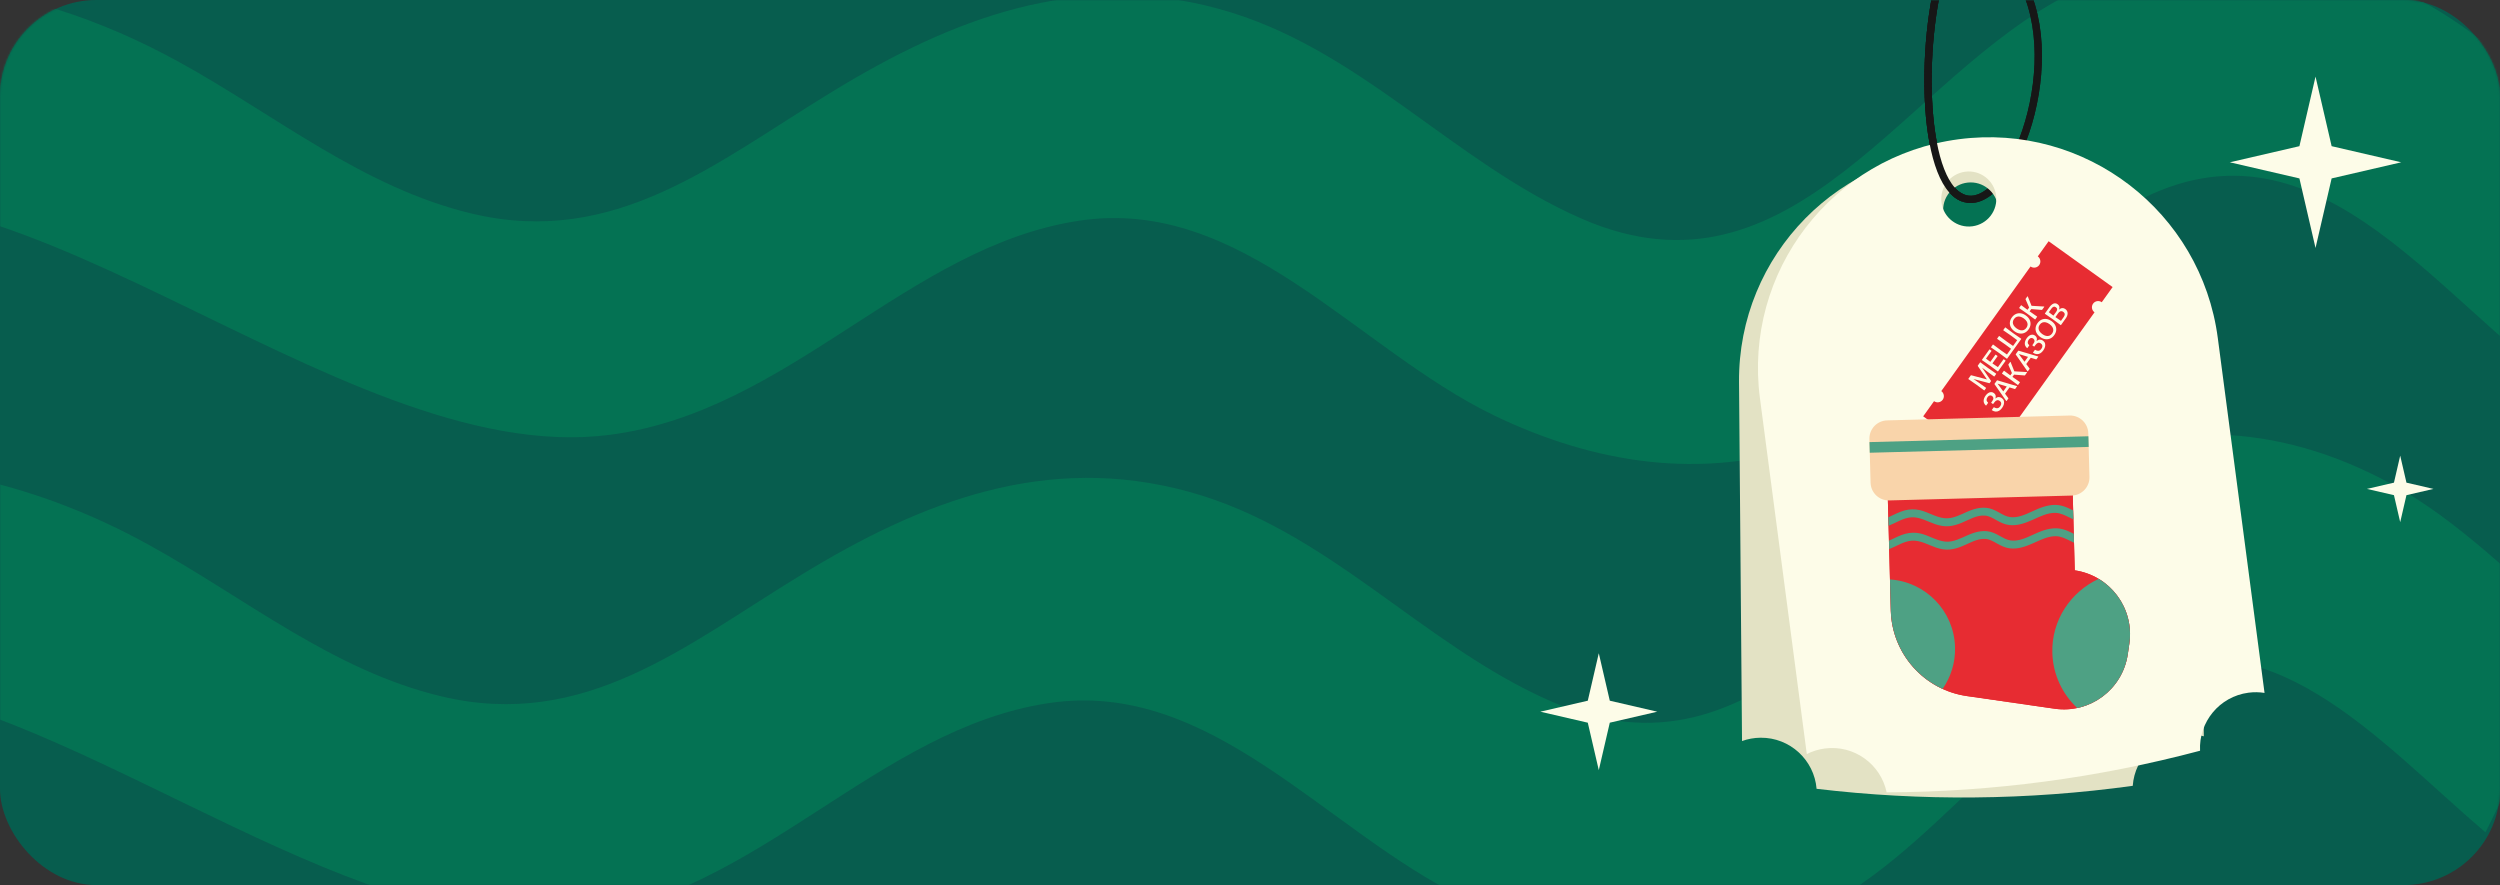 <?xml version="1.0" encoding="UTF-8"?> <svg xmlns="http://www.w3.org/2000/svg" width="1240" height="439" viewBox="0 0 1240 439" fill="none"><rect x="0" y="0" width="1240" height="439" fill="#333333" stroke="none"/><rect width="1240" height="439" rx="47.792" fill="#075D4E"></rect><mask id="mask0_4403_2014" style="mask-type:alpha" maskUnits="userSpaceOnUse" x="0" y="0" width="1240" height="439"><rect width="1240" height="439" rx="47.792" fill="#FA5A52"></rect></mask><g mask="url(#mask0_4403_2014)"><path d="M1212.48 -238.868C1155.51 -269.908 1097.07 -272.119 1038.94 -243.027C955.761 -201.533 901.529 -85.102 796.15 -131.153C731.912 -159.239 685.624 -216.312 616.044 -235.258C545.959 -254.431 483.965 -230.581 424.092 -193.917C366.874 -159.095 316.9 -116.747 245.788 -133.647C191.703 -146.509 148.359 -182.493 100.752 -208.696C8.064 -259.962 -90.388 -261.083 -170.19 -215.63C-170.863 -201.341 -170.074 -179.856 -167.394 -154.476C-165.757 -133.52 -163.591 -111.717 -161.102 -89.617C-40.782 -242.337 157.927 -3.667 313.884 -23.862C403.153 -35.4 461.671 -117.214 546.671 -130.07C627.292 -142.318 684.177 -66.629 752.395 -33.553C801.831 -9.717 855.63 -0.936 908.672 -19.098C978.347 -43.129 1014.83 -114.52 1078.92 -143.352C1170.5 -184.248 1229.76 -75.106 1299.99 -36.716C1321.42 -24.916 1343.22 -17.656 1364.95 -13.929C1370.32 -49.052 1374.58 -85.434 1377.97 -123.58C1316.45 -137.822 1271.99 -206.687 1212.85 -239.007L1212.48 -238.868Z" fill="#047253"></path><path d="M1244.62 494.945C1187.65 463.904 1129.21 461.694 1071.08 490.785C987.899 532.279 933.667 648.71 828.288 602.66C764.05 574.574 717.762 517.5 648.182 498.555C578.096 479.382 516.103 503.232 456.23 539.895C399.012 574.718 349.038 617.066 277.926 600.166C223.841 587.303 180.497 551.32 132.89 525.117C40.202 473.851 -58.25 472.73 -138.052 518.183C-138.726 532.471 -137.936 553.957 -135.256 579.336C-133.619 600.292 -131.453 622.096 -128.965 644.196C-8.644 491.475 190.065 730.145 346.022 709.95C435.291 698.413 493.809 616.599 578.809 603.743C659.43 591.494 716.315 667.184 784.533 700.259C833.969 724.095 887.768 732.877 940.81 714.714C1010.49 690.684 1046.97 619.293 1111.06 590.461C1202.64 549.564 1261.9 658.706 1332.13 697.097C1353.56 708.897 1375.36 716.156 1397.09 719.884C1402.45 684.76 1406.72 648.378 1410.1 610.233C1348.58 595.991 1304.12 527.125 1244.99 494.806L1244.62 494.945Z" fill="#047253"></path><path d="M1200.84 0.746C1143.86 -30.294 1085.42 -32.505 1027.29 -3.413C944.112 38.081 889.88 154.512 784.501 108.461C720.263 80.375 673.975 23.302 604.395 4.356C534.309 -14.817 472.316 9.033 412.443 45.697C355.225 80.519 305.25 122.867 234.139 105.967C180.054 93.105 136.71 57.121 89.103 30.918C9.413 -13.112 -74.515 -20.141 -147.208 7.543C-141.41 41.17 -134.647 75.689 -126.255 110.639C-5.305 50.472 165.213 233.397 302.418 215.682C391.687 204.145 450.205 122.331 535.205 109.474C615.826 97.226 672.712 172.916 740.93 205.991C790.365 229.827 844.164 238.609 897.206 220.446C966.881 196.416 1003.37 125.024 1067.46 96.192C1159.03 55.296 1218.3 164.439 1288.53 202.829C1296.7 207.279 1304.85 211.111 1313.23 214.437C1323.62 180.975 1333.37 145.244 1342.17 107.566C1292.73 83.73 1252.6 28.52 1201.71 0.835L1200.84 0.746Z" fill="#047253"></path><path d="M1148.5 38L1156.49 72.506L1191 80.5L1156.49 88.494L1148.5 123L1140.51 88.494L1106 80.5L1140.51 72.506L1148.5 38Z" fill="#FDFCE8"></path><path d="M1232.97 734.558C1176 703.518 1117.56 701.308 1059.43 730.399C976.249 771.893 922.018 888.324 816.639 842.274C752.401 814.188 706.113 757.114 636.533 738.169C566.447 718.996 504.454 742.846 444.581 779.509C387.363 814.332 337.388 856.68 266.277 839.78C212.192 826.917 168.848 790.934 121.241 764.731C41.551 720.701 -42.377 713.671 -115.07 741.356C-109.272 774.983 -102.509 809.501 -94.117 844.451C26.833 784.284 197.351 967.21 334.556 949.494C423.825 937.957 482.343 856.143 567.343 843.287C647.964 831.038 704.85 906.729 773.068 939.804C822.503 963.64 876.302 972.421 929.344 954.259C999.019 930.229 1035.5 858.837 1099.59 830.005C1191.17 789.108 1250.44 898.251 1320.66 936.641C1328.84 941.092 1336.99 944.923 1345.37 948.25C1355.76 914.787 1365.51 879.056 1374.31 841.378C1324.87 817.542 1284.73 762.333 1233.84 734.648L1232.97 734.558Z" fill="#047253"></path><path d="M1012.23 236.048C929.048 277.542 874.817 393.972 769.438 347.922C705.2 319.836 658.912 262.762 589.331 243.817C519.246 224.644 457.253 248.494 397.38 285.158C340.162 319.98 290.187 362.328 219.076 345.427C164.99 332.565 121.647 296.582 74.04 270.379C18.946 239.884 -38.096 227.511 -92.069 231.572C-86.637 248.161 -81.021 264.681 -74.97 281.245C-63.963 316.464 -62.028 319.922 -56.562 340.478C51.843 359.62 179.814 468.768 287.286 454.96C376.555 443.422 435.072 361.608 520.073 348.752C600.694 336.504 657.579 412.193 725.797 445.269C775.233 469.105 829.032 477.886 882.073 459.724C951.749 435.693 988.232 364.302 1052.32 335.47C1125.8 302.669 1178.44 366.561 1232.79 412.835C1247.97 382.594 1263.02 349.257 1277.51 312.779C1248.11 287.653 1219.6 258.213 1186.39 240.183C1129.41 209.142 1070.98 206.931 1012.85 236.023L1012.23 236.048Z" fill="#047253"></path><path d="M965.155 -20.533C952.197 14.74 952.131 90.366 973.793 98.243C997.548 106.881 1027.78 26.977 999.708 -14.055" stroke="#171717" stroke-width="3.641"></path><path d="M965.155 -20.533C952.197 14.74 952.131 90.366 973.793 98.243C997.548 106.881 1027.78 26.977 999.708 -14.055" stroke="#171717" stroke-width="3.641"></path><path fill-rule="evenodd" clip-rule="evenodd" d="M976.124 74.108C912.874 74.637 862.028 126.34 862.557 189.59L864.045 367.557C866.918 366.514 870.015 365.934 873.246 365.907C887.816 365.785 899.848 376.958 901.027 391.249C953.145 397.453 1005.85 396.955 1057.84 389.767C1058.86 375.539 1070.67 364.256 1085.18 364.135C1087.93 364.112 1090.58 364.489 1093.09 365.213L1091.61 187.675C1091.08 124.425 1039.37 73.579 976.124 74.108ZM977.568 117.791C985.109 117.728 991.171 111.564 991.108 104.023C991.045 96.482 984.881 90.42 977.34 90.483C969.799 90.546 963.737 96.71 963.8 104.251C963.863 111.792 970.027 117.854 977.568 117.791Z" fill="#E3E2C4"></path><path fill-rule="evenodd" clip-rule="evenodd" d="M971.527 69.066C908.816 77.325 864.675 134.858 872.934 197.568L896.173 374.017C898.898 372.631 901.9 371.676 905.104 371.254C919.55 369.352 932.858 378.97 935.776 393.01C988.26 392.793 1040.5 385.855 1091.23 372.363C1090.5 358.116 1100.84 345.475 1115.23 343.579C1117.95 343.221 1120.63 343.271 1123.21 343.683L1100.03 167.659C1091.77 104.948 1034.24 60.806 971.527 69.066ZM978.302 112.244C985.778 111.26 991.041 104.401 990.056 96.924C989.072 89.448 982.213 84.185 974.736 85.169C967.259 86.154 961.997 93.013 962.981 100.49C963.966 107.966 970.825 113.229 978.302 112.244Z" fill="#FDFCE8"></path><path fill-rule="evenodd" clip-rule="evenodd" d="M959.284 198.987L953.899 206.503L985.634 229.239L991.019 221.723C991.019 221.723 991.019 221.723 991.018 221.723C989.635 220.731 989.317 218.806 990.308 217.423C991.299 216.04 993.224 215.722 994.608 216.713C994.608 216.713 994.608 216.713 994.608 216.713L1038.88 154.914C1037.5 153.923 1037.18 151.998 1038.17 150.614C1039.16 149.231 1041.09 148.913 1042.47 149.904L1047.86 142.387L1016.12 119.651L1010.74 127.168C1012.12 128.159 1012.44 130.084 1011.45 131.468C1010.46 132.851 1008.53 133.169 1007.15 132.178L962.874 193.977C964.257 194.968 964.574 196.893 963.583 198.276C962.592 199.66 960.668 199.978 959.284 198.987Z" fill="#E72C32"></path><path d="M985.024 192.325C985.104 192.383 985.115 192.451 985.058 192.531L984.31 193.575C984.253 193.654 984.184 193.666 984.105 193.609L980.313 190.806L976.36 188.06C976.28 188.003 976.269 187.934 976.326 187.854L977.515 186.195C977.567 186.122 977.633 186.098 977.714 186.122L985.533 188.194L980.991 181.548C980.943 181.479 980.943 181.41 980.992 181.341L982.103 179.79C982.161 179.71 982.229 179.699 982.309 179.756L986.18 182.616L990.054 185.305C990.133 185.362 990.145 185.431 990.088 185.511L989.25 186.68C989.19 186.763 989.12 186.776 989.04 186.719L986.102 184.605L983.109 182.375L987.527 188.88C987.575 188.949 987.575 189.018 987.526 189.086L986.88 189.987C986.828 190.06 986.762 190.084 986.681 190.06L978.825 187.979L982.077 190.223L985.024 192.325ZM994.717 178.796C994.797 178.853 994.808 178.921 994.751 179.001L991.053 184.162C990.996 184.242 990.928 184.254 990.848 184.196L986.946 181.306L983.103 178.648C983.023 178.59 983.012 178.522 983.069 178.442L986.702 173.372C986.759 173.292 986.827 173.281 986.907 173.338L987.711 173.914C987.791 173.972 987.802 174.04 987.745 174.12L985.057 177.872L987.194 179.49L989.707 175.983C989.764 175.903 989.835 175.893 989.919 175.953L990.717 176.525C990.797 176.582 990.808 176.651 990.751 176.731L988.238 180.238L990.954 182.097L993.708 178.253C993.765 178.174 993.833 178.162 993.913 178.219L994.717 178.796ZM993.692 163.868C993.612 163.811 993.601 163.743 993.658 163.663L994.516 162.465C994.573 162.385 994.642 162.374 994.722 162.431L998.568 165.29L1002.46 167.986C1002.54 168.043 1002.55 168.111 1002.5 168.191L995.562 177.869C995.505 177.949 995.437 177.96 995.357 177.903L991.552 175.082L987.612 172.354C987.532 172.297 987.521 172.229 987.578 172.149L988.432 170.957C988.489 170.877 988.558 170.866 988.638 170.923L992.488 173.776L995.446 175.827L997.481 172.987L994.588 170.845L990.648 168.117C990.568 168.06 990.557 167.991 990.614 167.911L991.472 166.714C991.526 166.638 991.594 166.628 991.674 166.686L995.524 169.539L998.482 171.589L1000.52 168.738L997.636 166.591L993.692 163.868ZM1006.17 163.393C1005.6 164.184 1004.93 164.75 1004.16 165.092C1003.4 165.429 1002.59 165.538 1001.74 165.417C1000.89 165.296 1000.05 164.94 999.225 164.349C998.377 163.742 997.757 163.053 997.365 162.283C996.973 161.513 996.818 160.714 996.899 159.886C996.98 159.058 997.305 158.247 997.874 157.453C998.438 156.666 999.1 156.099 999.861 155.752C1000.62 155.402 1001.43 155.287 1002.28 155.407C1003.14 155.524 1003.99 155.89 1004.85 156.506C1005.68 157.097 1006.28 157.778 1006.67 158.549C1007.05 159.32 1007.21 160.124 1007.13 160.961C1007.05 161.796 1006.73 162.606 1006.17 163.393ZM1005.09 162.615C1005.47 162.091 1005.67 161.557 1005.69 161.014C1005.7 160.468 1005.56 159.936 1005.24 159.418C1004.93 158.893 1004.45 158.404 1003.82 157.949C1003.18 157.494 1002.57 157.199 1001.97 157.063C1001.37 156.924 1000.81 156.953 1000.29 157.149C999.778 157.338 999.331 157.696 998.952 158.225C998.574 158.753 998.376 159.29 998.359 159.836C998.338 160.379 998.49 160.914 998.815 161.44C999.136 161.964 999.618 162.456 1000.26 162.916C1000.89 163.368 1001.51 163.659 1002.1 163.788C1002.7 163.917 1003.26 163.886 1003.77 163.694C1004.28 163.496 1004.72 163.136 1005.09 162.615ZM1009.53 158.376C1009.47 158.456 1009.4 158.468 1009.32 158.41L1005.43 155.534L1001.58 152.862C1001.5 152.804 1001.49 152.736 1001.54 152.656L1002.4 151.464C1002.45 151.384 1002.52 151.373 1002.6 151.43L1005.64 153.668L1006.45 152.545L1004.68 148.457C1004.65 148.386 1004.65 148.318 1004.7 148.253L1005.58 147.027C1005.61 146.978 1005.65 146.955 1005.69 146.959C1005.73 146.959 1005.76 146.989 1005.79 147.048L1007.63 151.676L1013.85 152.037C1013.91 152.04 1013.95 152.06 1013.97 152.097C1013.98 152.132 1013.97 152.175 1013.93 152.229L1012.92 153.637C1012.88 153.702 1012.81 153.729 1012.74 153.719L1011.49 153.622L1007.5 153.306L1006.69 154.43L1010.35 156.979C1010.43 157.036 1010.44 157.105 1010.38 157.184L1009.53 158.376ZM993.027 202.337C992.597 202.938 992.118 203.397 991.591 203.716C991.059 204.031 990.492 204.177 989.888 204.153C989.287 204.125 988.665 203.904 988.024 203.49C987.94 203.431 987.927 203.361 987.984 203.281L988.854 202.066C988.912 201.986 988.983 201.971 989.068 202.021C989.465 202.253 989.84 202.401 990.192 202.464C990.544 202.526 990.878 202.486 991.193 202.343C991.507 202.194 991.805 201.922 992.089 201.527C992.32 201.204 992.475 200.883 992.553 200.565C992.634 200.243 992.623 199.939 992.518 199.651C992.41 199.36 992.194 199.099 991.871 198.868C991.346 198.492 990.86 198.388 990.411 198.556C989.966 198.72 989.536 199.091 989.122 199.669L988.648 200.33C988.591 200.41 988.52 200.42 988.437 200.36L987.707 199.837C987.627 199.78 987.616 199.711 987.673 199.632L988.139 198.981C988.553 198.404 988.743 197.904 988.711 197.484C988.677 197.057 988.468 196.706 988.084 196.431C987.814 196.238 987.545 196.137 987.275 196.127C987.005 196.118 986.747 196.189 986.501 196.341C986.25 196.489 986.023 196.706 985.819 196.991C985.489 197.452 985.331 197.917 985.345 198.387C985.362 198.854 985.589 199.28 986.025 199.668C986.099 199.732 986.109 199.803 986.054 199.879L985.184 201.094C985.119 201.185 985.048 201.192 984.971 201.114C984.222 200.416 983.86 199.645 983.885 198.799C983.91 197.954 984.238 197.09 984.87 196.208C985.254 195.672 985.677 195.253 986.141 194.952C986.604 194.651 987.076 194.494 987.556 194.482C988.04 194.466 988.504 194.617 988.949 194.936C989.424 195.276 989.719 195.675 989.835 196.132C989.951 196.589 989.914 197.086 989.724 197.623L989.753 197.644C990.264 197.187 990.788 196.95 991.325 196.932C991.861 196.913 992.381 197.084 992.882 197.444C993.419 197.828 993.763 198.29 993.916 198.832C994.072 199.369 994.068 199.941 993.903 200.548C993.739 201.155 993.447 201.752 993.027 202.337ZM1000.34 191.499C1000.46 191.532 1000.49 191.599 1000.42 191.698L999.563 192.89C999.514 192.958 999.447 192.982 999.364 192.963L996.73 192.146L994.491 195.271L996.118 197.481C996.173 197.549 996.174 197.619 996.122 197.691L995.285 198.861C995.214 198.959 995.143 198.958 995.073 198.855L989.289 190.569C989.241 190.5 989.241 190.431 989.291 190.363L990.475 188.709C990.524 188.641 990.589 188.618 990.67 188.642L1000.34 191.499ZM990.786 190.287L993.624 194.132L995.36 191.708L990.786 190.287ZM1001 190.884C1000.94 190.964 1000.87 190.975 1000.79 190.918L996.9 188.042L993.05 185.369C992.97 185.312 992.958 185.243 993.016 185.164L993.87 183.972C993.927 183.892 993.995 183.881 994.075 183.938L997.115 186.176L997.92 185.052L996.153 180.965C996.118 180.893 996.124 180.826 996.17 180.761L997.048 179.535C997.084 179.485 997.12 179.463 997.158 179.466C997.198 179.466 997.231 179.496 997.258 179.555L999.103 184.183L1005.32 184.544C1005.38 184.548 1005.42 184.568 1005.44 184.605C1005.45 184.639 1005.44 184.683 1005.4 184.736L1004.4 186.145C1004.35 186.209 1004.29 186.236 1004.21 186.226L1002.96 186.13L998.971 185.814L998.166 186.937L1001.82 189.486C1001.9 189.544 1001.91 189.612 1001.85 189.692L1001 190.884ZM1010.88 176.796C1011 176.829 1011.02 176.896 1010.95 176.995L1010.1 178.187C1010.05 178.255 1009.98 178.279 1009.9 178.26L1007.26 177.443L1005.02 180.568L1006.65 182.778C1006.71 182.846 1006.71 182.916 1006.66 182.988L1005.82 184.158C1005.75 184.256 1005.68 184.255 1005.61 184.152L999.823 175.866C999.775 175.797 999.775 175.728 999.825 175.66L1001.01 174.006C1001.06 173.938 1001.12 173.915 1001.2 173.939L1010.88 176.796ZM1001.32 175.584L1004.16 179.429L1005.89 177.005L1001.32 175.584ZM1013.44 173.844C1013.01 174.445 1012.53 174.905 1012 175.223C1011.47 175.539 1010.91 175.684 1010.3 175.66C1009.7 175.632 1009.08 175.411 1008.44 174.998C1008.35 174.938 1008.34 174.868 1008.4 174.788L1009.27 173.573C1009.33 173.494 1009.4 173.478 1009.48 173.528C1009.88 173.761 1010.25 173.908 1010.61 173.971C1010.96 174.033 1011.29 173.993 1011.61 173.851C1011.92 173.702 1012.22 173.429 1012.5 173.034C1012.73 172.711 1012.89 172.39 1012.97 172.072C1013.05 171.751 1013.04 171.446 1012.93 171.158C1012.82 170.868 1012.61 170.607 1012.28 170.375C1011.76 169.999 1011.27 169.895 1010.82 170.063C1010.38 170.227 1009.95 170.598 1009.54 171.176L1009.06 171.838C1009 171.917 1008.93 171.927 1008.85 171.868L1008.12 171.345C1008.04 171.287 1008.03 171.219 1008.09 171.139L1008.55 170.489C1008.97 169.911 1009.16 169.412 1009.12 168.991C1009.09 168.565 1008.88 168.214 1008.5 167.938C1008.23 167.745 1007.96 167.644 1007.69 167.635C1007.42 167.626 1007.16 167.697 1006.91 167.848C1006.66 167.997 1006.44 168.214 1006.23 168.499C1005.9 168.959 1005.75 169.424 1005.76 169.894C1005.78 170.361 1006 170.788 1006.44 171.175C1006.51 171.24 1006.52 171.31 1006.47 171.386L1005.6 172.601C1005.53 172.692 1005.46 172.699 1005.38 172.621C1004.64 171.923 1004.27 171.152 1004.3 170.307C1004.32 169.461 1004.65 168.597 1005.28 167.715C1005.67 167.179 1006.09 166.761 1006.55 166.46C1007.02 166.158 1007.49 166.002 1007.97 165.989C1008.45 165.973 1008.92 166.124 1009.36 166.443C1009.84 166.784 1010.13 167.182 1010.25 167.639C1010.36 168.096 1010.33 168.593 1010.14 169.131L1010.17 169.151C1010.68 168.695 1011.2 168.457 1011.74 168.439C1012.27 168.421 1012.79 168.591 1013.3 168.951C1013.83 169.335 1014.18 169.798 1014.33 170.339C1014.49 170.876 1014.48 171.448 1014.32 172.056C1014.15 172.663 1013.86 173.259 1013.44 173.844ZM1018.91 166.205C1018.35 166.996 1017.68 167.562 1016.91 167.904C1016.15 168.241 1015.34 168.35 1014.49 168.229C1013.64 168.108 1012.8 167.752 1011.97 167.161C1011.12 166.554 1010.5 165.865 1010.11 165.095C1009.72 164.325 1009.56 163.526 1009.65 162.698C1009.73 161.87 1010.05 161.059 1010.62 160.264C1011.19 159.477 1011.85 158.91 1012.61 158.564C1013.37 158.214 1014.17 158.099 1015.03 158.219C1015.88 158.336 1016.74 158.702 1017.6 159.318C1018.43 159.909 1019.03 160.59 1019.42 161.361C1019.8 162.132 1019.96 162.936 1019.88 163.773C1019.8 164.608 1019.48 165.418 1018.91 166.205ZM1017.84 165.427C1018.22 164.903 1018.41 164.369 1018.44 163.826C1018.45 163.28 1018.3 162.748 1017.99 162.23C1017.68 161.705 1017.2 161.215 1016.57 160.761C1015.93 160.306 1015.31 160.01 1014.72 159.875C1014.11 159.736 1013.55 159.765 1013.04 159.96C1012.53 160.149 1012.08 160.508 1011.7 161.037C1011.32 161.565 1011.12 162.102 1011.11 162.648C1011.09 163.191 1011.24 163.726 1011.56 164.252C1011.88 164.776 1012.36 165.268 1013.01 165.728C1013.64 166.18 1014.25 166.471 1014.85 166.6C1015.45 166.729 1016 166.698 1016.51 166.506C1017.03 166.308 1017.47 165.948 1017.84 165.427ZM1024.6 157.938L1022.28 161.188C1022.22 161.268 1022.15 161.279 1022.07 161.222L1018.17 158.336L1014.33 155.674C1014.25 155.616 1014.23 155.548 1014.29 155.468L1016.6 152.251C1016.98 151.712 1017.4 151.283 1017.84 150.966C1018.28 150.648 1018.73 150.473 1019.19 150.441C1019.64 150.405 1020.09 150.546 1020.53 150.862C1021.02 151.21 1021.32 151.609 1021.43 152.056C1021.54 152.504 1021.5 153.006 1021.29 153.562C1021.82 153.092 1022.35 152.843 1022.87 152.813C1023.4 152.78 1023.89 152.926 1024.35 153.249C1024.78 153.556 1025.09 153.901 1025.27 154.282C1025.46 154.657 1025.55 155.052 1025.54 155.465C1025.53 155.879 1025.44 156.297 1025.28 156.72C1025.11 157.14 1024.88 157.546 1024.6 157.938ZM1016.22 154.857L1018.49 156.569L1019.9 154.607C1020.2 154.178 1020.35 153.776 1020.35 153.402C1020.34 153.024 1020.14 152.693 1019.74 152.41C1019.34 152.124 1018.96 152.044 1018.58 152.17C1018.2 152.296 1017.87 152.557 1017.59 152.953L1016.22 154.857ZM1019.48 157.276L1022.23 159.16L1023.59 157.255C1023.92 156.791 1024.1 156.339 1024.11 155.898C1024.12 155.453 1023.86 155.043 1023.34 154.667C1023.02 154.435 1022.71 154.326 1022.41 154.338C1022.11 154.343 1021.84 154.438 1021.58 154.621C1021.32 154.798 1021.09 155.029 1020.88 155.314L1019.48 157.276Z" fill="#FDFCE8"></path><path d="M1029.08 282.879L1027.66 229.615C1027.49 223.206 1022.15 218.138 1015.75 218.324L947.25 220.152C940.841 220.32 935.773 225.655 935.959 232.061L937.832 302.823C938.413 324.272 954.344 342.182 975.567 345.248L1019.11 351.526C1036.59 354.056 1052.84 341.931 1055.38 324.44L1056.15 319.196C1058.7 301.687 1046.57 285.428 1029.06 282.882L1029.08 282.879Z" fill="#E72C32"></path><path d="M1029.08 282.879L1027.66 229.615C1027.49 223.206 1022.15 218.138 1015.75 218.324L947.25 220.152C940.841 220.32 935.773 225.655 935.959 232.061L937.832 302.823C938.413 324.272 954.344 342.182 975.567 345.248L1019.11 351.526C1036.59 354.056 1052.84 341.931 1055.38 324.44L1056.15 319.196C1058.7 301.687 1046.57 285.428 1029.06 282.882L1029.08 282.879Z" fill="#E72C32"></path><path d="M927.226 217.778L927.802 239.428C927.935 244.413 932.083 248.347 937.068 248.214L1027.59 245.804C1032.57 245.671 1036.51 241.523 1036.37 236.538L1035.8 214.888C1035.66 209.903 1031.52 205.97 1026.53 206.102L936.011 208.512C931.026 208.645 927.093 212.794 927.226 217.778Z" fill="#F9D4AA"></path><path d="M937.43 287.379L937.832 302.822C938.281 319.957 948.561 334.837 963.528 341.694C967.594 335.835 969.923 328.694 969.7 321.014C969.22 302.987 955.062 288.568 937.415 287.401L937.43 287.379Z" fill="#4EA184"></path><path d="M1017.96 323.773C1018.25 334.592 1022.94 344.254 1030.32 351.185C1043.08 348.491 1053.42 338.112 1055.41 324.456L1056.17 319.212C1058.09 306.027 1051.7 293.567 1040.94 287.111C1027.01 293.589 1017.52 307.685 1017.96 323.773Z" fill="#4EA184"></path><path d="M1028.71 269.188L1028.6 264.756C1026.79 263.867 1024.97 262.962 1023.01 262.46C1018.88 261.377 1014.73 262.495 1010.88 264.097C1007.4 265.563 1003.84 267.634 1000.02 268.087C998.162 268.294 996.387 268.069 994.673 267.279C992.649 266.349 990.8 265.085 988.736 264.257C984.49 262.582 980.284 263.612 976.25 265.341C972.681 266.879 968.872 269.048 964.851 268.635C960.561 268.209 956.776 265.618 952.624 264.634C950.082 264.037 947.513 264.094 944.988 264.774C942.392 265.484 940.005 266.772 937.568 267.876C937.354 267.968 937.14 268.061 936.926 268.153L937.039 272.355C940.76 270.927 944.217 268.471 948.218 268.181C952.502 267.863 956.414 270.299 960.354 271.623C962.515 272.34 964.822 272.784 967.097 272.565C969.239 272.349 971.277 271.73 973.263 270.909C976.897 269.418 980.828 266.942 984.899 267.309C986.953 267.489 988.753 268.57 990.5 269.565C992.474 270.656 994.516 271.697 996.777 271.977C1000.93 272.502 1004.84 271.043 1008.58 269.382C1012.12 267.81 1015.87 265.861 1019.84 265.957C1022.39 266.018 1024.71 267.262 1026.97 268.364C1027.56 268.651 1028.13 268.919 1028.71 269.169L1028.71 269.188Z" fill="#4EA184"></path><path d="M937.244 256.299C937.03 256.391 936.816 256.484 936.601 256.576L936.715 260.778C940.435 259.349 943.892 256.894 947.894 256.604C952.177 256.286 956.089 258.722 960.03 260.046C962.19 260.762 964.497 261.207 966.773 260.988C968.915 260.772 970.953 260.153 972.939 259.332C976.572 257.841 980.503 255.365 984.574 255.732C986.628 255.912 988.428 256.993 990.176 257.987C992.149 259.079 994.191 260.12 996.452 260.4C1000.61 260.925 1004.51 259.466 1008.25 257.805C1011.8 256.233 1015.55 254.284 1019.51 254.38C1022.06 254.441 1024.39 255.685 1026.65 256.787C1027.23 257.074 1027.81 257.342 1028.39 257.592L1028.27 253.16C1026.47 252.271 1024.64 251.366 1022.68 250.864C1018.55 249.782 1014.4 250.899 1010.56 252.501C1007.07 253.968 1003.51 256.039 999.691 256.491C997.834 256.699 996.059 256.473 994.345 255.683C992.321 254.753 990.472 253.489 988.408 252.661C984.162 250.986 979.957 252.017 975.922 253.745C972.354 255.283 968.544 257.452 964.524 257.039C960.233 256.613 956.449 254.022 952.296 253.039C949.754 252.442 947.185 252.498 944.66 253.178C942.064 253.888 939.677 255.176 937.241 256.281L937.244 256.299Z" fill="#4EA184"></path><path d="M927.264 219.284L927.405 224.56L1035.98 221.669L1035.84 216.393L927.264 219.284Z" fill="#4EA184"></path><path d="M965.155 -20.533C952.197 14.74 952.131 90.366 973.793 98.243" stroke="#171717" stroke-width="3.641"></path><path d="M793 324L798.455 347.545L822 353L798.455 358.455L793 382L787.545 358.455L764 353L787.545 347.545L793 324Z" fill="#FDFCE8"></path><path d="M1190.5 226L1193.6 239.397L1207 242.5L1193.6 245.603L1190.5 259L1187.4 245.603L1174 242.5L1187.4 239.397L1190.5 226Z" fill="#FDFCE8"></path></g></svg> 